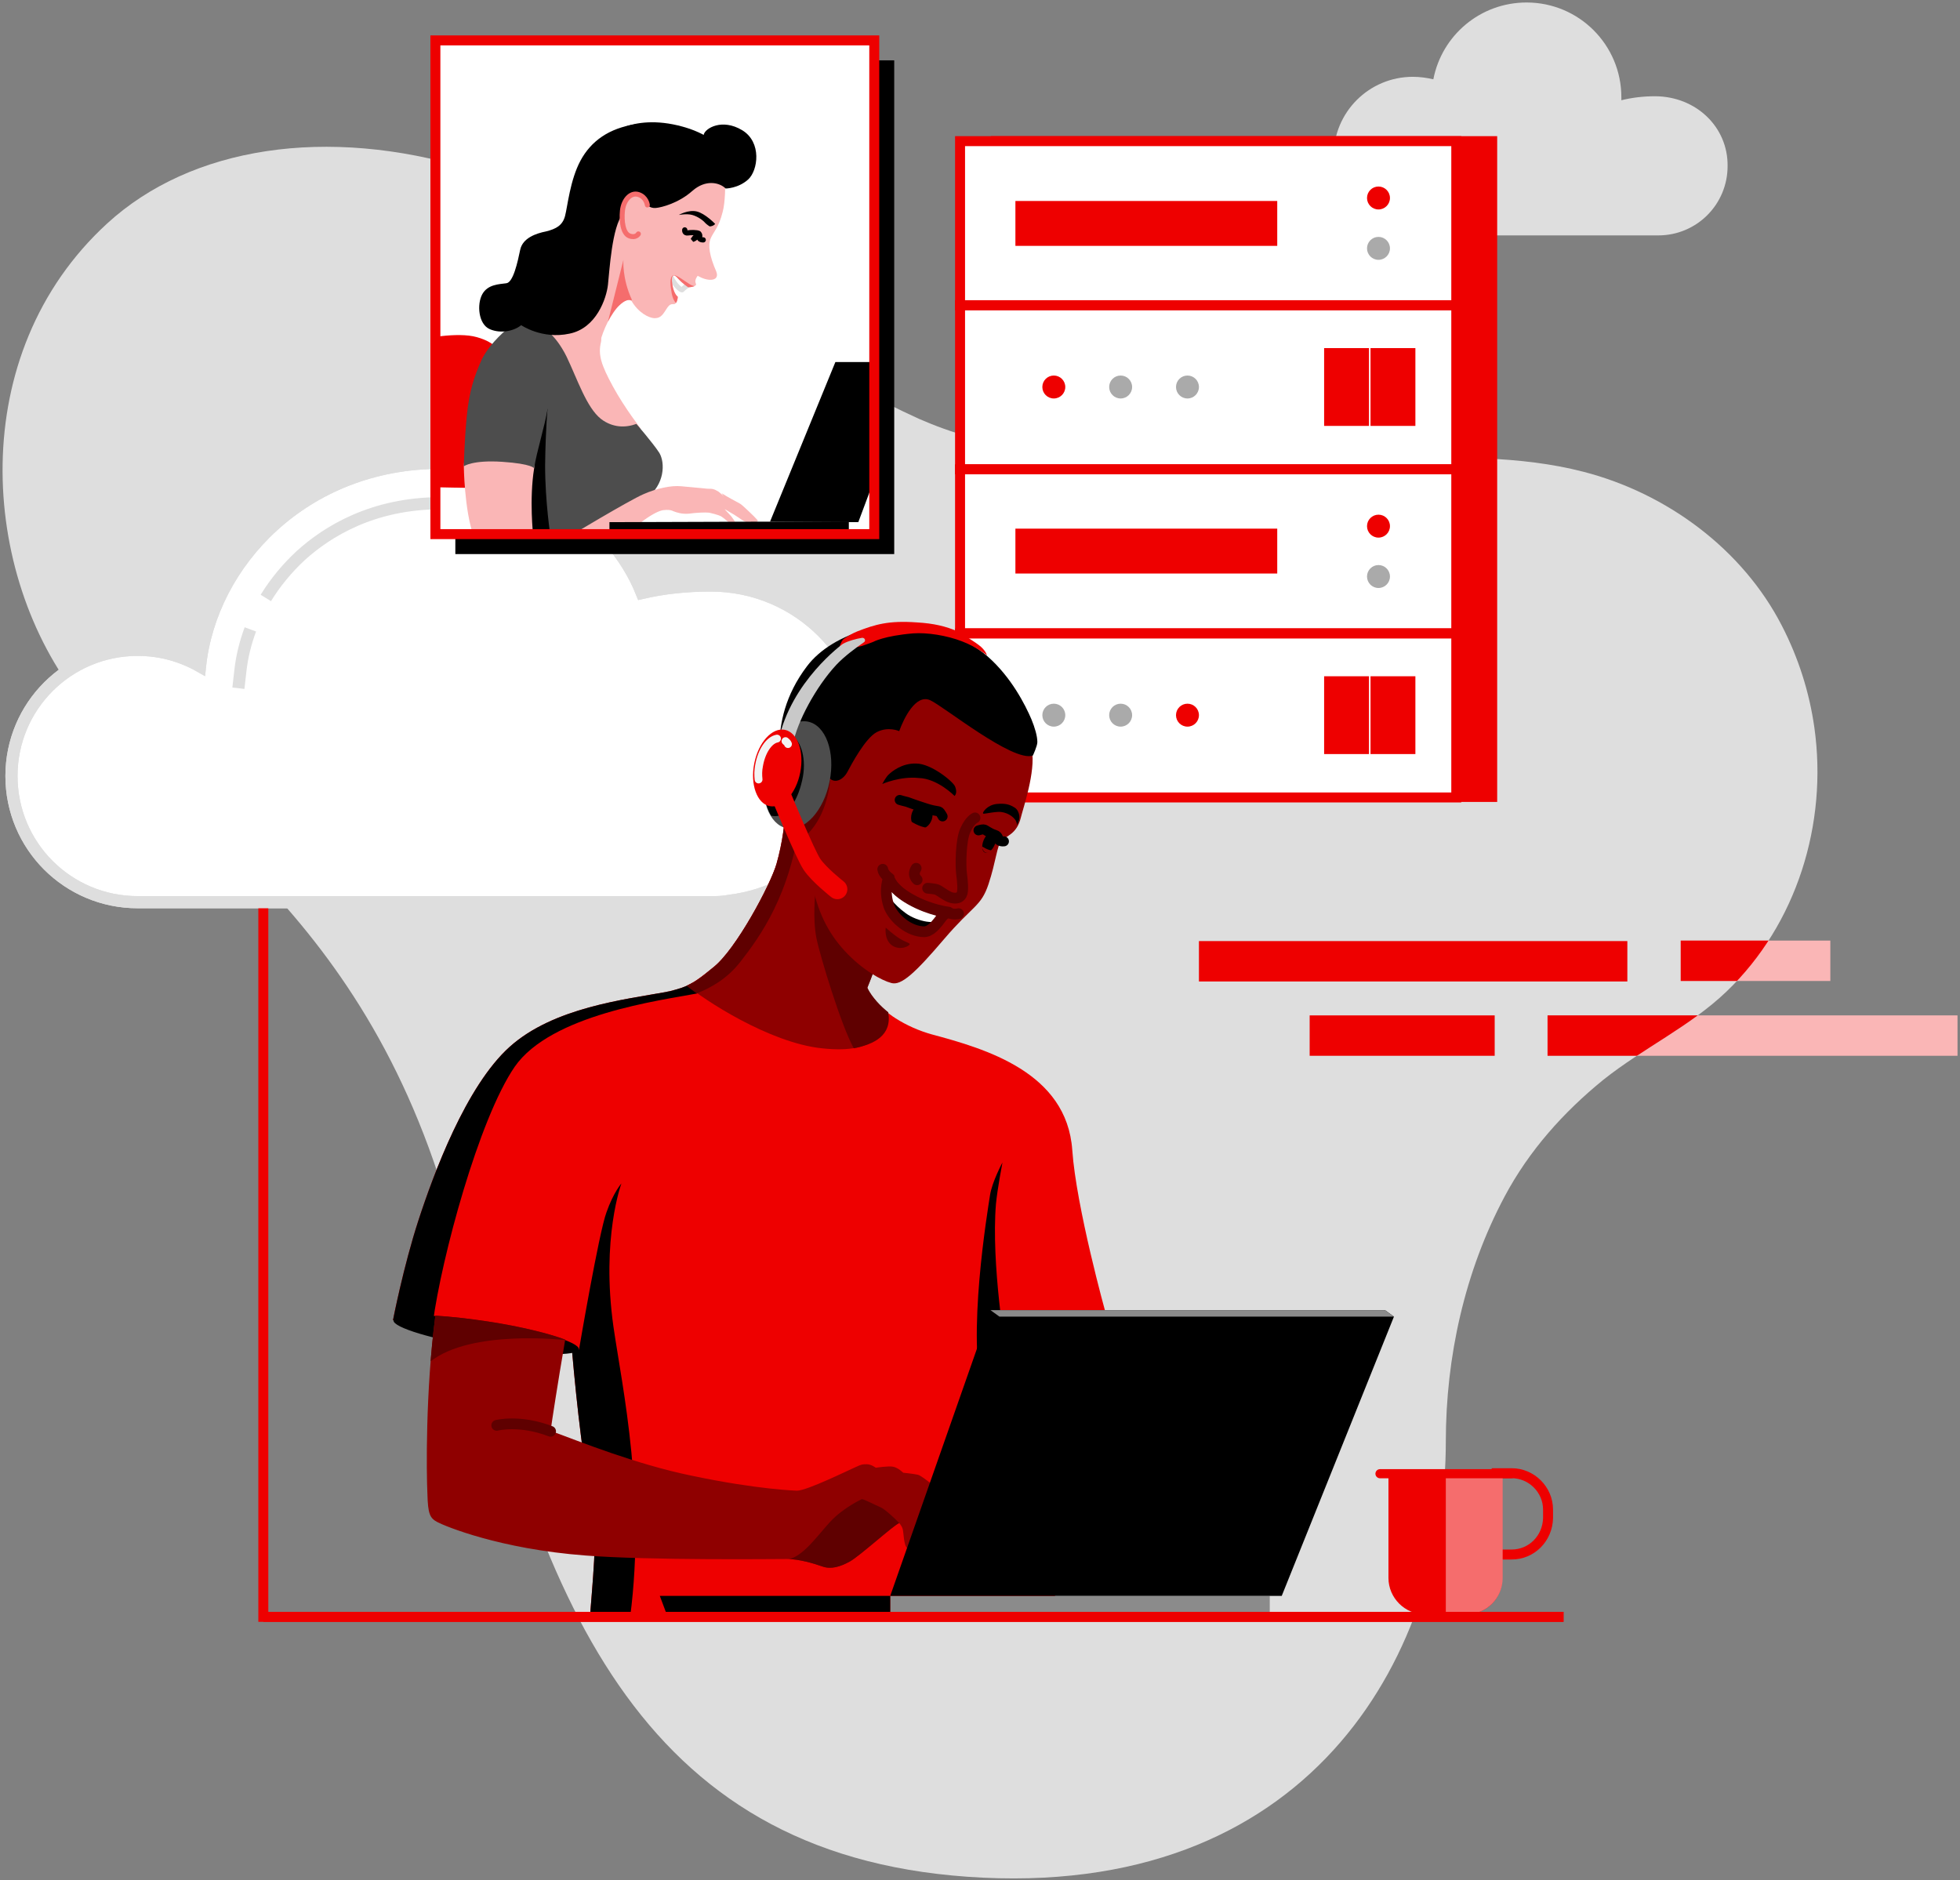 <?xml version="1.0" encoding="utf-8"?>
<!-- Generator: Adobe Illustrator 25.3.1, SVG Export Plug-In . SVG Version: 6.00 Build 0)  -->
<svg version="1.1" id="Layer_1" xmlns="http://www.w3.org/2000/svg" xmlns:xlink="http://www.w3.org/1999/xlink" x="0px" y="0px"
	 viewBox="0 0 393 377" style="enable-background:new 0 0 393 377;" xml:space="preserve">
<rect x="0" y="0" width="393" height="377" fill="#808080" stroke="none"/>
<style type="text/css">
	.st0{fill:none;stroke:#EE0000;stroke-width:2;stroke-linecap:round;stroke-miterlimit:10;}
	.st1{fill:#DEDEDE;}
	.st2{fill:#EE0000;}
	.st3{fill:none;stroke:#EE0000;stroke-width:2;stroke-miterlimit:10;}
	.st4{fill:#FFFFFF;}
	.st5{fill:#AAAAAA;}
	.st6{fill:none;stroke:#EE0000;stroke-width:9;stroke-miterlimit:10;}
	.st7{fill:#F56D6D;}
	.st8{fill:#FFFFFF;stroke:#DEDEDE;stroke-width:2.436;stroke-miterlimit:10;}
	.st9{fill:none;stroke:#EE0000;stroke-width:1.827;stroke-linecap:round;stroke-miterlimit:10;}
	.st10{fill:#FAB6B6;}
	.st11{clip-path:url(#SVGID_3_);fill:#C9C9C9;}
	.st12{fill:none;stroke:#DEDEDE;stroke-width:2.436;stroke-miterlimit:10;}
	.st13{clip-path:url(#SVGID_5_);}
	.st14{clip-path:url(#SVGID_7_);fill:#EE0000;}
	.st15{clip-path:url(#SVGID_9_);}
	.st16{fill:none;stroke:#DEDEDE;stroke-miterlimit:10;}
	.st17{fill:none;stroke:#000000;stroke-width:1.05;stroke-linecap:round;stroke-linejoin:round;stroke-miterlimit:10;}
	.st18{fill:#4D4D4D;}
	.st19{clip-path:url(#SVGID_11_);fill:#F56D6D;}
	.st20{fill:none;stroke:#F56D6D;stroke-linecap:round;stroke-linejoin:round;stroke-miterlimit:10;}
	.st21{clip-path:url(#SVGID_14_);fill:#F56D6D;}
	.st22{clip-path:url(#SVGID_16_);}
	.st23{clip-path:url(#SVGID_18_);}
	.st24{fill:#8F0000;}
	.st25{fill:#5F0000;}
	.st26{fill:none;stroke:#5F0000;stroke-width:2.158;stroke-linecap:round;stroke-linejoin:round;stroke-miterlimit:10;}
	.st27{fill:#8B8B8B;}
	.st28{fill:none;stroke:#000000;stroke-width:2;stroke-linecap:round;stroke-linejoin:round;stroke-miterlimit:10;}
	.st29{fill:none;stroke:#EE0000;stroke-width:4;stroke-linecap:round;stroke-linejoin:round;stroke-miterlimit:10;}
	.st30{fill:#C9C9C9;}
	.st31{fill:none;stroke:#5F0000;stroke-width:2.158;stroke-linecap:round;stroke-miterlimit:10;}
	.st32{fill:none;stroke:#F3F3F3;stroke-width:1.572;stroke-linecap:round;stroke-linejoin:round;stroke-miterlimit:10;}
	.st33{fill:none;}
	.st34{clip-path:url(#SVGID_20_);fill:#5F0000;}
	.st35{clip-path:url(#SVGID_22_);fill:#5F0000;}
</style>
<g id="Art">
	<g>
		<path class="st0" d="M303.1,311.7h-3v-16.3h3c4,0,7.3,3.3,7.3,7.3v1.7C310.3,308.5,307.1,311.7,303.1,311.7z"/>
		<path class="st1" d="M331.8,19.3c-2.4,0-4.7,0.3-6.7,0.8c0-0.2,0-0.4,0-0.6c0-10.5-8.5-19-19-19c-9.3,0-17,6.6-18.7,15.4
			c-1.3-0.3-2.7-0.5-4.1-0.5c-8.8,0-15.9,7.1-15.9,15.9s7.1,15.9,15.9,15.9h49.2c7.7,0,13.9-6.2,13.9-13.9
			C346.5,25.5,340.1,19.3,331.8,19.3z"/>
		<path class="st1" d="M21.5,44.8C-7.1,71-4,115.2,16,140.3s61.4,44.2,76.9,113.6s36.9,119.4,104.2,122.6s92.8-46.4,92.8-87.4
			c0-17,3.8-34.2,11.8-49.2c4.9-9.2,11.8-16.9,19.8-23.4c7.9-6.3,17.4-10.7,24.7-17.7c14.1-13.5,20.3-33.7,17.6-52.9
			c-1-7.1-3.2-14-6.5-20.4c-7.9-15.4-23.1-26.6-39.8-30.9c-12.7-3.3-26.5-2.9-39.5-2.8c-16,0.2-32.3,0.8-48.5,0.2
			c-14.3-0.5-29.4-1.6-42.8-7c-0.8-0.3-1.6-0.7-2.4-1c-35-15.9-61.4-41.4-90.1-50.1S38.3,29.4,21.5,44.8z"/>
		<polygon class="st2" points="199.7,28.3 199.7,61.2 199.7,94.1 199.7,127 199.7,159.8 299.2,159.8 299.2,127 299.2,94.1 
			299.2,61.2 299.2,28.3 		"/>
		<polygon class="st3" points="199.7,28.3 199.7,61.2 199.7,94.1 199.7,127 199.7,159.8 299.2,159.8 299.2,127 299.2,94.1 
			299.2,61.2 299.2,28.3 		"/>
		<g>
			<g>
				<rect x="192.5" y="28.3" class="st4" width="99.5" height="32.9"/>
				<g>
					<circle class="st2" cx="276.4" cy="39.7" r="2.3"/>
					<circle class="st5" cx="276.4" cy="49.8" r="2.3"/>
				</g>
				<line class="st6" x1="203.6" y1="44.8" x2="256.1" y2="44.8"/>
			</g>
			<rect x="192.5" y="61.2" class="st4" width="99.5" height="32.9"/>
			<g>
				<line class="st6" x1="279.3" y1="69.8" x2="279.3" y2="85.4"/>
				<line class="st6" x1="270" y1="69.8" x2="270" y2="85.4"/>
			</g>
			<g>
				<circle class="st5" cx="238.1" cy="77.6" r="2.3"/>
				<circle class="st5" cx="224.7" cy="77.6" r="2.3"/>
				<circle class="st2" cx="211.3" cy="77.6" r="2.3"/>
			</g>
		</g>
		<g>
			<g>
				<rect x="192.5" y="94.1" class="st4" width="99.5" height="32.9"/>
				<g>
					<circle class="st2" cx="276.4" cy="105.5" r="2.3"/>
					<circle class="st5" cx="276.4" cy="115.6" r="2.3"/>
				</g>
				<line class="st6" x1="203.6" y1="110.5" x2="256.1" y2="110.5"/>
			</g>
			<rect x="192.5" y="127" class="st4" width="99.5" height="32.9"/>
			<g>
				<line class="st6" x1="279.3" y1="135.6" x2="279.3" y2="151.2"/>
				<line class="st6" x1="270" y1="135.6" x2="270" y2="151.2"/>
			</g>
			<g>
				<circle class="st2" cx="238.1" cy="143.4" r="2.3"/>
				<circle class="st5" cx="224.7" cy="143.4" r="2.3"/>
				<circle class="st5" cx="211.3" cy="143.4" r="2.3"/>
			</g>
		</g>
		<path class="st2" d="M294,323.7h-8.3c-4,0-7.3-3.3-7.3-7.3v-21h22.8v21C301.3,320.5,298,323.7,294,323.7z"/>
		<path class="st7" d="M294,323.7h-4.1v-28.3h11.4v21C301.3,320.5,298,323.7,294,323.7z"/>
		<g>
			<rect x="192.5" y="28.3" class="st3" width="99.5" height="32.9"/>
			<rect x="192.5" y="61.2" class="st3" width="99.5" height="32.9"/>
			<rect x="192.5" y="94.1" class="st3" width="99.5" height="32.9"/>
			<rect x="192.5" y="127" class="st3" width="99.5" height="32.9"/>
		</g>
		<path class="st8" d="M174.2,149.1c0,16.2-12.2,29.6-27.8,31.5c-1,0.2-2.1,0.3-3.2,0.3H27.6c-14,0-25.3-11.3-25.3-25.3
			s11.3-25.3,25.3-25.3c4.6,0,8.8,1.2,12.5,3.3c2.2-20.8,20.9-40.8,48.2-40.8c17.2,0,34.3,10.8,40.4,26.1c4.3-1,8.9-1.5,13.8-1.5
			C160.1,117.4,174.2,131.6,174.2,149.1z"/>
		<polyline class="st3" points="52.8,180.7 52.8,324.2 313.5,324.2 		"/>
		<line class="st9" x1="276.7" y1="295.5" x2="303" y2="295.5"/>
		<g>
			<g>
				<rect x="240.4" y="188.7" class="st2" width="85.9" height="8.1"/>
				<rect x="262.6" y="203.6" class="st2" width="37.1" height="8.1"/>
				<g>
					<g>
						<rect id="SVGID_1_" x="310.3" y="203.6" class="st10" width="82.2" height="8.1"/>
					</g>
					<g>
						<defs>
							<rect id="SVGID_2_" x="310.3" y="203.6" width="82.2" height="8.1"/>
						</defs>
						<clipPath id="SVGID_3_">
							<use xlink:href="#SVGID_2_"  style="overflow:visible;"/>
						</clipPath>
						<path class="st11" d="M21.5,44.8C-7.1,71-4,115.2,16,140.3s61.4,44.2,76.9,113.6s36.9,119.4,104.2,122.6s92.8-46.4,92.8-87.4
							c0-17,3.8-34.2,11.8-49.2c4.9-9.2,11.8-16.9,19.8-23.4c7.9-6.3,17.4-10.7,24.7-17.7c14.1-13.5,20.3-33.7,17.6-52.9
							c-1-7.1-3.2-14-6.5-20.4c-7.9-15.4-23.1-26.6-39.8-30.9c-12.7-3.3-26.5-2.9-39.5-2.8c-16,0.2-32.3,0.8-48.5,0.2
							c-14.3-0.5-29.4-1.6-42.8-7c-0.8-0.3-1.6-0.7-2.4-1c-35-15.9-61.4-41.4-90.1-50.1S38.3,29.4,21.5,44.8z"/>
					</g>
				</g>
			</g>
			<rect x="337" y="188.6" class="st10" width="30" height="8.1"/>
		</g>
		<path class="st12" d="M174.2,149.1c0,16.2-12.2,29.6-27.8,31.5c-1,0.2-2.1,0.3-3.2,0.3H27.6c-14,0-25.3-11.3-25.3-25.3
			s11.3-25.3,25.3-25.3c4.6,0,8.8,1.2,12.5,3.3c2.2-20.8,20.9-40.8,48.2-40.8c17.2,0,34.3,10.8,40.4,26.1c4.3-1,8.9-1.5,13.8-1.5
			C160.1,117.4,174.2,131.6,174.2,149.1z"/>
		<path class="st12" d="M53.3,119.9c1.9-3.1,4.3-6,7-8.5c5.3-4.8,14.4-10.5,28.1-10.5c3.5,0,7,0.6,10.4,1.6"/>
		<path class="st12" d="M47.8,138l0.4-3.5c0.3-2.8,1-5.6,2-8.3"/>
		<g>
			<g>
				<defs>
					<path id="SVGID_4_" d="M21.5,44.8C-7.1,71-4,115.2,16,140.3s61.4,44.2,76.9,113.6s36.9,119.4,104.2,122.6s92.8-46.4,92.8-87.4
						c0-17,3.8-34.2,11.8-49.2c4.9-9.2,11.8-16.9,19.8-23.4c7.9-6.3,17.4-10.7,24.7-17.7c14.1-13.5,20.3-33.7,17.6-52.9
						c-1-7.1-3.2-14-6.5-20.4c-7.9-15.4-23.1-26.6-39.8-30.9c-12.7-3.3-26.5-2.9-39.5-2.8c-16,0.2-32.3,0.8-48.5,0.2
						c-14.3-0.5-29.4-1.6-42.8-7c-0.8-0.3-1.6-0.7-2.4-1c-35-15.9-61.4-41.4-90.1-50.1S38.3,29.4,21.5,44.8z"/>
				</defs>
				<clipPath id="SVGID_5_">
					<use xlink:href="#SVGID_4_"  style="overflow:visible;"/>
				</clipPath>
				<g class="st13">
					<rect x="310.3" y="203.6" class="st2" width="82.2" height="8.1"/>
					<rect x="337" y="188.6" class="st2" width="30" height="8.1"/>
				</g>
			</g>
		</g>
		<g>
			<rect x="91.3" y="12.1" width="88" height="99"/>
			<rect x="87.3" y="8.1" class="st4" width="88" height="99"/>
			<g>
				<g>
					<defs>
						<rect id="SVGID_6_" x="87.3" y="8.1" width="88" height="99"/>
					</defs>
					<clipPath id="SVGID_7_">
						<use xlink:href="#SVGID_6_"  style="overflow:visible;"/>
					</clipPath>
					<path class="st14" d="M83.2,68.3c1.7-0.4,8.5-1.8,12.4-0.7c3.9,1.1,5,2.9,5.8,6l0.7,24.4l-24.6-0.5L83.2,68.3z"/>
				</g>
				<g>
					<defs>
						<rect id="SVGID_8_" x="87.3" y="8.1" width="88" height="99"/>
					</defs>
					<clipPath id="SVGID_9_">
						<use xlink:href="#SVGID_8_"  style="overflow:visible;"/>
					</clipPath>
					<polygon class="st15" points="154.4,104.6 167.5,72.6 184.1,72.6 172.1,104.7 					"/>
				</g>
			</g>
		</g>
		<path class="st10" d="M110.4,58.6c-1.1,2-3.2,3.8-5,4.9c-1.9,1.1-3,2-3,2s3.5-0.1,6.1,1.3c2.5,1.4,6.8,11.9,9.3,14.9
			c2.4,3,7.4,5,9.6,4.3c1-0.3,1.2,0.1,1.2,0.1s-3.3-4.2-5.7-8.6c-2.4-4.4-3-6.4-2.4-8.9c0.7-2.5-6-9.8-6-9.8L110.4,58.6z"/>
		<path class="st16" d="M137.9,57.2c0,0-0.9,0.6-1.1,0.9s-2.2-1.6-2.4-3.2c-0.3-1.6,1.6-1.2,1.6-1.2L137.9,57.2z"/>
		<path class="st10" d="M145.3,36c0.2,1,0.1,4.7-0.4,6.5c-0.8,3.2-1.8,3.9-2.4,5.3c-0.6,1.4-0.2,3.6,1.1,6.6
			c0.5,1.2-0.2,1.8-1.4,1.7s-2.3-0.8-2.3-0.8s-0.7,0.8-0.4,1.5c0.4,0.7-1.2,0.8-1.5,0.8c0,0-1.1-0.7-2-1.7c-0.9-1.1-1.5-0.9-1.2,1.1
			s1.1,2.5,1.1,2.5s0,0.8-0.4,1.3s-0.9-0.3-1.7,0.9s-1.2,2.1-2.5,2.1c-1.2,0-3.3-1.1-4.7-3.5c0,0-0.7-0.7-2.4,0.9
			c-1.7,1.6-3.3,5-3.9,7.5c0,0-1.6,1.2-5-0.7c-3.5-1.9-5-9.3-5-9.3s7.3-17.9,12.2-22.5s12.2-7.1,16.8-5.9
			C144.1,31.3,145.3,36,145.3,36z"/>
		<path class="st17" d="M137.3,46.1c0,0-0.1,0.7,0.6,0.6s1.8-0.1,2.2,0.1c0.4,0.4,0.1,0.9,0.1,0.9s0.1,0.4,0.8,0.4"/>
		<path d="M140.3,47.5c0,0-0.5,0.8-1.3,1c0,0-0.4-0.5-0.5-0.6c0,0,0.5-0.9,1-1s0.7,0.1,0.8,0.2C140.4,47.2,140.3,47.5,140.3,47.5z"
			/>
		<path d="M136.1,43.1c0,0,1.6-0.3,2.7,0s2.2,1.1,2.6,1.6c0.4,0.4,0.9,0.7,0.9,0.7s0.7,0,1.1-0.5c0,0-2-2.1-3.7-2.5
			S136.1,43.1,136.1,43.1z"/>
		<path class="st18" d="M102.3,65.5c0,0,1.9-1,4.1-0.7s4.9,2.1,7.2,6.7c2.2,4.6,4,10.2,6.9,12.5c2.4,1.8,4.9,1.8,7.1,1
			c0,0,3.3,3.8,4.6,5.8c1.2,2,1.1,6.4-2.6,9.1c-1.2,0.9-2,6.5-2.1,6.8H99.3c0,0-2.7-14.7-2.4-22.1c0.3-7.4-0.7-10.6-0.1-12.6
			S100.5,66.8,102.3,65.5z"/>
		<path d="M109.8,81.9c0,0-3,10.2-4.1,15.1s0.2,10.6,0.2,10.6l4.5,0.1c0,0-1.1-7-1.1-14.4C109.4,85.8,109.8,81.9,109.8,81.9z"/>
		<path class="st10" d="M93,93.5c0,0,0.1,8.6,1.9,13.8h12c0,0-0.8-7.2,0.2-13.4c1-6.2-7.5-6.1-8.5-6.1S93.2,87.9,93,93.5z"/>
		<path class="st18" d="M96.5,72.3c0.7-1.7,3.2-4.5,4.2-5c1.1-0.5,3.9-1.1,6.7,2.5c2.9,3.5,2.9,8.7,2.4,12.1s-2.2,8.6-2.7,12
			c0,0-0.4-0.9-6.4-1.3S93,93.5,93,93.5s0.1-5,0.6-10.1S95.1,75.5,96.5,72.3z"/>
		<g>
			<path class="st10" d="M144.7,98.9c1.2,0.8,3.2,1.8,3.7,2.1c0.4,0.2,3.2,2.9,3.4,3.2c0.3,0.2,0.1,0.5-0.5,0.6s-1.1-0.5-1.1-0.5
				l-3.4-2.1"/>
			<path class="st10" d="M150.7,104.9c-0.6,0.1-1.3-0.3-1.7-0.5c-0.4-0.3-1.8-1.2-1.8-1.2c-0.4-0.2-1.8-1.1-1.9-1.1
				c0.1,0.1,0.9,1,1.3,1.4c0.5,0.6,1.2,1.8,1.2,1.8s-0.5,0.2-0.9,0s-1.6-1.3-2.2-1.7c-0.6-0.4-2.5-0.8-2.5-0.8
				c-0.7-0.1-2.7,0-4.1,0.2c-1.4,0.1-2.3-0.2-3.1-0.5c-0.6-0.3-1.1-0.3-2.1-0.2c-1,0.2-2.5,1-4.6,2.6l-3.4,2.3c-1.8,0-11,0.5-11,0.5
				s12.3-7.4,15.1-8.6c2.7-1.2,5.6-1.8,7.6-1.6c2.1,0.2,4.3,0.4,5.3,0.5c1,0,1.2,0,2.2,0.6c0.4,0.3,1.9,1.8,3.5,2.7
				c0.8,0.4,2.2,2.3,2.9,2.8C150.9,104.1,151.1,104.8,150.7,104.9z"/>
		</g>
		<polygon points="152.4,104.6 170.2,104.6 170.2,106.8 122.2,106.8 122.2,104.7 		"/>
		<rect x="87.3" y="8.1" class="st3" width="88" height="99"/>
		<g>
			<g>
				<defs>
					<path id="SVGID_10_" d="M145.3,36c0.2,1,0.1,4.7-0.4,6.5c-0.8,3.2-1.8,3.9-2.4,5.3c-0.6,1.4-0.2,3.6,1.1,6.6
						c0.5,1.2-0.2,1.8-1.4,1.7s-2.3-0.8-2.3-0.8s-0.7,0.8-0.4,1.5c0.4,0.7-1.2,0.8-1.5,0.8c0,0-1.1-0.7-2-1.7
						c-0.9-1.1-1.5-0.9-1.2,1.1s1.1,2.5,1.1,2.5s0,0.8-0.4,1.3s-0.9-0.3-1.7,0.9s-1.2,2.1-2.5,2.1c-1.2,0-3.3-1.1-4.7-3.5
						c0,0-0.7-0.7-2.4,0.9c-1.7,1.6-3.3,5-3.9,7.5c0,0-1.6,1.2-5-0.7c-3.5-1.9-5-9.3-5-9.3s7.3-17.9,12.2-22.5s12.2-7.1,16.8-5.9
						C144.1,31.3,145.3,36,145.3,36z"/>
				</defs>
				<clipPath id="SVGID_11_">
					<use xlink:href="#SVGID_10_"  style="overflow:visible;"/>
				</clipPath>
				<path class="st19" d="M126.7,60.1c-2-4.3-1.7-8-1.7-8l-3.7,14.8"/>
			</g>
		</g>
		<path d="M137.8,27c0,0-4.9-2.9-10.3-2.1c-5.4,0.8-9,3.4-11.1,7.3s-2.6,9.2-3.1,11.1s-1.8,2.6-3.8,3.1c-2,0.4-4.7,1.3-5.2,3.7
			s-1.4,6.6-2.8,6.7c-1.4,0.2-3.7,0.2-4.8,2.2s-0.8,6,1.5,7c2.3,1,5,0.3,6.3-0.8c0,0,4.2,2.9,9.7,1.7c5.4-1.1,7.4-7.1,7.7-9.8
			c0.3-2.7,0.8-11.7,3-14.2s4.9-1.9,4.9-1.9s0.4,0.8,1.7,0.7c1.2-0.1,4.6-1,7.3-3.4s5.5-1.7,6.7-0.5c0,0,2.5,0,4.5-1.8
			s2.8-7.5-1.2-9.9s-7.4-0.4-7.7,0.9c-0.4,1.3-0.1,1.8-0.1,1.8S139.1,27.7,137.8,27z"/>
		<path class="st10" d="M129.8,41.1c0,0-0.2-1.6-1.8-2.1s-3,1.2-3.2,3.3c-0.2,2,0.1,4.5,1.4,5s1.8-0.4,1.8-0.4"/>
		<path class="st20" d="M129.8,41.1c0,0-0.2-1.6-1.8-2.1s-3,1.2-3.2,3.3c-0.2,2,0.1,4.5,1.4,5s1.8-0.4,1.8-0.4"/>
		<g>
			<g>
				<defs>
					<path id="SVGID_12_" d="M145.3,36c0.2,1,0.1,4.7-0.4,6.5c-0.8,3.2-1.8,3.9-2.4,5.3c-0.6,1.4-0.2,3.6,1.1,6.6
						c0.5,1.2-0.2,1.8-1.4,1.7s-2.3-0.8-2.3-0.8s-0.7,0.8-0.4,1.5c0.4,0.7-1.2,0.8-1.5,0.8c0,0-1.1-0.7-2-1.7
						c-0.9-1.1-1.5-0.9-1.2,1.1s1.1,2.5,1.1,2.5s0,0.8-0.4,1.3s-0.9-0.3-1.7,0.9s-1.2,2.1-2.5,2.1c-1.2,0-3.3-1.1-4.7-3.5
						c0,0-0.7-0.7-2.4,0.9c-1.7,1.6-3.3,5-3.9,7.5c0,0-1.6,1.2-5-0.7c-3.5-1.9-5-9.3-5-9.3s7.3-17.9,12.2-22.5s12.2-7.1,16.8-5.9
						C144.1,31.3,145.3,36,145.3,36z"/>
				</defs>
				<clipPath id="SVGID_14_">
					<use xlink:href="#SVGID_12_"  style="overflow:visible;"/>
				</clipPath>
				<path class="st21" d="M135,55.2c0.4-0.1,1,0.3,1.5,0.6c0.6,0.4,1.2,0.8,1.8,1.2c0.3,0.2,0.9,0.4,1.3,0.5l-3.6,3.2l-0.4,0.1
					c0,0-0.6-0.4-0.9-1.9C134.4,57.3,134.2,55.5,135,55.2z"/>
			</g>
		</g>
		<path d="M125.3,25.4c2.3-0.8,6.2-1.5,11.6,0c5.4,1.5,7.5,4.1,7.5,4.1l-2.3,2.6"/>
		<path class="st2" d="M206.1,270l5.9,54.1h-93.7c0.4-5.5,1.6-17.1,0.6-21.6c-1.8-7.7-3.2-20.3-4.2-31.6l0,0h-5.2l-22.2-3.5
			l-8.5-2.7c0,0,2.1-10.8,5.1-20s9.5-26.9,18.3-34.8c8.8-7.9,23.2-9.5,31.4-11c0.3-0.1,0.6-0.1,0.9-0.2c3.5-0.9,4.4-1.4,8.5-4.7
			c4.5-3.5,11.5-16.6,12.7-20.8s1.8-8.9,1.6-10.6c-0.1-0.6-0.2-1.6-0.4-2.6l5-1.8c0,0,14.5,32.7,13.7,35.1s-1.8,4.8-1.8,4.8
			c-0.3,0.7,2.3,3.5,4.1,4.9c0.8,0.6,1.5,1.1,1.7,1.2c2.2,1.4,4.7,2.5,7.2,3.2c10.8,2.9,27.1,7.6,28.2,23.2
			c0.8,11.5,6.7,32.7,6.7,32.7L206.1,270z"/>
		<g>
			<g>
				<g>
					<defs>
						<path id="SVGID_15_" d="M206.1,270l5.9,54.1h-93.7c0.4-5.5,1.6-17.1,0.6-21.6c-1.8-7.7-3.2-20.3-4.2-31.6l0,0h-5.2l-22.2-3.5
							l-8.5-2.7c0,0,2.1-10.8,5.1-20s9.5-26.9,18.3-34.8c8.8-7.9,23.2-9.5,31.4-11c0.3-0.1,0.6-0.1,0.9-0.2c3.5-0.9,4.4-1.4,8.5-4.7
							c4.5-3.5,11.5-16.6,12.7-20.8s1.8-8.9,1.6-10.6c-0.1-0.6-0.2-1.6-0.4-2.6l5-1.8c0,0,14.5,32.7,13.7,35.1s-1.8,4.8-1.8,4.8
							c-0.3,0.7,2.3,3.5,4.1,4.9c0.8,0.6,1.5,1.1,1.7,1.2c2.2,1.4,4.7,2.5,7.2,3.2c10.8,2.9,27.1,7.6,28.2,23.2
							c0.8,11.5,6.7,32.7,6.7,32.7L206.1,270z"/>
					</defs>
					<clipPath id="SVGID_16_">
						<use xlink:href="#SVGID_15_"  style="overflow:visible;"/>
					</clipPath>
					<g class="st22">
						<path d="M139.8,199.2c-7.4,1.4-29.3,4.2-36.6,14.7c-7.2,10.5-14.7,38.4-16.4,51.3c-1.7,12.9-13.2,0.2-13.2,0.2l14.8-53.7
							l23.7-17.4l15.4-1.9l10.2,2.2L139.8,199.2z"/>
					</g>
				</g>
				<g>
					<defs>
						<path id="SVGID_17_" d="M206.1,270l5.9,54.1h-93.7c0.4-5.5,1.6-17.1,0.6-21.6c-1.8-7.7-3.2-20.3-4.2-31.6l0,0h-5.2l-22.2-3.5
							l-8.5-2.7c0,0,2.1-10.8,5.1-20s9.5-26.9,18.3-34.8c8.8-7.9,23.2-9.5,31.4-11c0.3-0.1,0.6-0.1,0.9-0.2c3.5-0.9,4.4-1.4,8.5-4.7
							c4.5-3.5,11.5-16.6,12.7-20.8s1.8-8.9,1.6-10.6c-0.1-0.6-0.2-1.6-0.4-2.6l5-1.8c0,0,14.5,32.7,13.7,35.1s-1.8,4.8-1.8,4.8
							c-0.3,0.7,2.3,3.5,4.1,4.9c0.8,0.6,1.5,1.1,1.7,1.2c2.2,1.4,4.7,2.5,7.2,3.2c10.8,2.9,27.1,7.6,28.2,23.2
							c0.8,11.5,6.7,32.7,6.7,32.7L206.1,270z"/>
					</defs>
					<clipPath id="SVGID_18_">
						<use xlink:href="#SVGID_17_"  style="overflow:visible;"/>
					</clipPath>
					<path class="st23" d="M124.6,237.3c0,0-4.1,11-1.6,28.7c1.7,11.9,6.9,35.1,3,60.7c-4.2,27.5-11.3,1.8-11.3,1.3s-1-57.2-1-57.2
						l2.4-0.2c0,0,4-23.5,5.5-27.5C123,239.1,124.6,237.3,124.6,237.3z"/>
				</g>
			</g>
		</g>
		<path class="st24" d="M178.1,203c-0.8,3.1-1.4,8.5-13.3,7.2c-10.6-1.1-23.9-9.9-27-12.6c1.5-0.7,2.8-1.6,5.3-3.7
			c4.5-3.5,11.5-16.6,12.7-20.8s1.8-8.9,1.6-10.6c-0.1-0.6-0.2-1.6-0.4-2.6l5-1.8c0,0,14.5,32.7,13.7,35.1c-0.8,2.4-1.8,4.8-1.8,4.8
			C174.7,200.1,176.6,201.8,178.1,203z"/>
		<path class="st25" d="M160.9,158.6c0,1.5-0.1,3.3-0.4,5.2c-1.9,15.6-8.2,24.1-12,29c-2.8,3.6-6.1,5.3-8.8,6.4
			c-0.8-0.6-1.5-1.1-2-1.5c1.5-0.7,2.8-1.6,5.3-3.7c4.5-3.5,11.5-16.6,12.7-20.8s1.8-8.9,1.6-10.6c-0.1-0.6-0.2-1.6-0.4-2.6
			L160.9,158.6z"/>
		<path class="st25" d="M178.1,203c0.8,4.6-2.8,6.4-6.9,7.2c-2.5-4.4-6.8-18.6-7.5-22.1c-0.8-4.1-0.2-9.2-0.2-9.2l3.2,2l8.7,10.3
			c0.1,0.4,0.2,0.8,0.3,1.1c0,0.1,0,0.1,0,0.2c0,0.1,0,0.2,0,0.3v0.1c0,0.1,0,0.2,0,0.3c0,0,0,0,0,0.1l0,0c-0.8,2.4-1.8,4.8-1.8,4.8
			C174.9,200,176.6,201.8,178.1,203z"/>
		<path d="M201,233.1c0,0-2.1,3.9-2.5,6.6s-4.8,28.6-1.3,40.6l4.5-9.2c0,0-3-17.7-2-29.7C200,238.3,201,233.1,201,233.1z"/>
		<path class="st24" d="M206.9,150.4c0.8,4.3-1.8,11.8-2.2,13.5c-0.8,3.4-3,3.7-3.9,4.7c-0.9,0.9-1.1,4.2-2.6,8.7s-3.1,4.2-8.9,11
			s-8.6,9.4-10.6,8.8c-1.9-0.5-5.8-2.6-9.3-6.4s-5.5-8-6.7-14s0.2-16.2,3.3-24.2s15.9-20.5,25.3-16.8
			C200.7,139.4,206.9,150.4,206.9,150.4z"/>
		<path class="st25" d="M157.9,169.7c0,0,7.2-1.5,8.6-13.3l-6.7,5"/>
		<path d="M166,155.7c1.3,1.7,3.1,0.6,3.9-0.9s3.6-6.8,5.9-8s4.5-0.2,4.5-0.2c0.9-2.5,3.3-7.5,6.2-6.2c2.7,1.2,16.6,12.5,20.6,11.1
			c0,0,0.9-1.9,0.9-2.7c0-1.2-0.5-2.9-1.2-4.6c-1.2-2.8-4-8.4-8.8-12.6c-2.3-2-5.3-3.6-8.5-4.8c-9.8-3.8-22.5-0.1-27.7,6.8
			c-8.8,11.6-4.4,23.1-4.4,23.1L166,155.7z"/>
		<path d="M203.7,164.6c-0.4-0.8-1.9-1.9-3.6-1.8s-2.9,0.5-3,0.3s0.8-1.7,2.8-1.9s2.8,0.3,3.5,0.7s1,1.3,1,2s-0.6,1.8-0.6,1.7
			S204.1,165.5,203.7,164.6z"/>
		<path d="M191.4,159.6c0.3-0.3,0.5-0.9,0.1-1.9s-4.8-4.6-7.8-4.6c-2.9-0.1-5,1.7-5.5,2.2c-0.5,0.4-1.3,1.9-1.3,1.9s3.6-1.6,7.3-1.2
			C188,156.1,191.4,159.6,191.4,159.6z"/>
		<ellipse transform="matrix(0.319 -0.948 0.948 0.319 -29.427 286.703)" cx="184.9" cy="163.8" rx="2.6" ry="2.1"/>
		<path class="st24" d="M180.3,159.6c0,0,1,0.3,1.5,0.4c0,0,1.4,1.3,3.6,2s2.7,0.5,3.1,0.9c0.3,0.4,0.5,0.8,0.5,0.8l1.1-2.7
			l-1.3-2.4l-5.4-1.4"/>
		<ellipse transform="matrix(0.388 -0.921 0.921 0.388 -34.142 286.243)" cx="198.5" cy="168.8" rx="2.2" ry="1.2"/>
		<path class="st24" d="M196.9,169.7c0,0,1.1,0.8,2.3,0.9c0,0-1,0.7-1.7,0.3C196.9,170.5,196.9,169.7,196.9,169.7z"/>
		<path d="M178.2,176c0,0-1.1,2.2,0,5.6c0.7,2.1,3.5,4.9,6.6,5.2c1.3,0.2,2.3-0.5,3.9-2.7c0.7-1,1.5-1.2,1.5-1.2s-3.7-0.4-7.6-2.6
			C178.6,178.1,178.2,176,178.2,176z"/>
		<path class="st4" d="M189.1,182.8L189.1,182.8c-0.2,0.5-0.9,1.7-1.1,2c0,0-0.8,0.2-2.2,0c-1.3-0.2-3-0.8-4.2-1.7
			c-2.5-1.8-3.7-3.8-4-4.2c-0.1-1.8,0.5-2.9,0.5-2.9s0.4,2.1,4.4,4.3C185.2,181.8,187.8,182.5,189.1,182.8z"/>
		<path class="st26" d="M178.2,176c0,0-1.1,2.2,0,5.6c0.7,2.1,3.5,4.9,6.6,5.2c1.3,0.2,2.3-0.5,3.9-2.7c0.7-1,1.5-1.2,1.5-1.2
			s-3.7-0.4-7.6-2.6C178.6,178.1,178.2,176,178.2,176z"/>
		<path class="st25" d="M177.6,186c0,0,1.5,1.4,2.8,2.2s1.9,0.8,2,1.1s-1.8,1.4-3.5,0.3C177.2,188.4,177.6,186,177.6,186z"/>
		<rect x="178.5" y="320" class="st27" width="76.1" height="4"/>
		<polygon points="178.5,324 133.8,324 132.3,320 178.5,320 		"/>
		<path class="st28" d="M180.4,160.4c0,0,1,0.3,1.5,0.4c0,0,1.6,0.6,3.8,1.3s2.5,0.4,2.8,0.8c0.3,0.4,0.5,0.8,0.5,0.8"/>
		<path class="st24" d="M182.5,164.6c0,0,1.9,1.3,3.6,1.4c0,0-1.8,1-2.7,0.7S182.5,164.6,182.5,164.6z"/>
		<path class="st24" d="M200.6,167.3c0,0-0.1,0.3-0.4,0.2c-1.6-0.4-2.4-1.4-2.8-1.4s-1.2,0.4-1.2,0.4l3-3.3l2.8,0.5L200.6,167.3z"/>
		<path class="st28" d="M196.2,166.5c0,0,0.6-0.2,1-0.2s1,0.7,2.3,1.1c0.7,0.2,0.7,1,0.7,1s0.4,0.4,1.1,0.3"/>
		<path class="st2" d="M183.8,124.8c-5.6-0.4-8.3,0.4-11.9,1.8c-0.8,0.3-2,1-2.7,1.5s-1.1,2.5-1.1,2.5l4.8-1.1
			c1.2-0.4,2.2-0.8,2.2-0.8s2.1-1.2,8-1.7c2.8-0.2,6.7,0.4,9.8,1.6c2.9,1.1,5,2.8,5,2.8s-0.2-0.8-1.2-1.7s-4-2.7-4.7-3.1
			C189.7,125.6,187.3,125,183.8,124.8z"/>
		
			<ellipse transform="matrix(0.194 -0.981 0.981 0.194 -23.595 282.102)" class="st18" cx="159.9" cy="155.4" rx="10.9" ry="6.6"/>
		<path d="M161,155.7c-0.8,4.4-3,8.4-6.1,7.9c-0.1,0-0.2,0-0.3-0.1l0,0c-1.3-2.2-1.8-5.5-1.2-9.1c0.8-4.3,2.9-7.7,5.4-9.1l-0.7,1.8
			C160.4,147.9,161.7,151.6,161,155.7z"/>
		<path class="st29" d="M156.8,160c0,0,4.6,11.2,6,13.3s5.1,5,5.1,5"/>
		<path class="st30" d="M159,149.2c0.8-4.4,4.6-11.5,8.7-15.9c1.6-1.7,3.9-3.4,5.5-4.5c0.5-0.3,0.2-1-0.4-0.9
			c-1.2,0.2-2.7,0.6-3.8,1.2c0,0-10.4,7.5-12.9,19.4L159,149.2z"/>
		<ellipse transform="matrix(0.194 -0.981 0.981 0.194 -25.474 277.053)" class="st2" cx="155.9" cy="154" rx="7.8" ry="4.7"/>
		<path class="st31" d="M186,178.1c0,0,1.4,0.1,1.9,0.3s2,1.4,2.9,1.6c0.9,0.2,1.6,0.1,2-0.6c0.4-0.7,0.2-2.7,0-4.2
			s-0.2-6.8,0.8-8.8c0.9-2,1.9-2.4,1.9-2.4"/>
		<path class="st31" d="M183.9,176.4c0,0-1.1-0.9-0.2-2.3"/>
		<path class="st31" d="M192.2,183.2c0,0-1,0.3-2-0.2c0,0-3.7-0.4-7.6-2.6s-4.3-4.3-4.3-4.3s-1.2-0.9-1.3-1.8"/>
		<g>
			<path class="st32" d="M157.5,148.6c0.2,0.2,0.4,0.3,0.5,0.6"/>
			<path class="st32" d="M152.1,156.3c-0.1-0.9-0.1-1.8,0.1-2.8c0.5-2.9,2-5.1,3.6-5.4"/>
		</g>
		<ellipse transform="matrix(0.155 -0.988 0.988 0.155 -182.022 322.497)" cx="97.5" cy="267.6" rx="2.6" ry="18.8"/>
		<path class="st33" d="M113.1,247c0,0,0.5,11.1,1.7,23.9c1,11.3,2.4,23.9,4.2,31.6c1.3,5.4-0.7,21.6-0.7,21.6H212l-5.9-54.1
			l15.7-6.6c0,0-5.3-15.7-6.7-32.7c-0.9-11.5-10.7-17.2-14-18.3c-3.3-1.2-6-3.1-12.2-4.4c-4.2-0.8-7.8-2.5-10.9-4.9"/>
		<g>
			<g>
				<path id="SVGID_13_" class="st24" d="M189.7,300l-6.4,10.3c0,0-0.7,0.6-1.4,0.1s-0.7-3.1-0.9-3.8c-0.2-0.7-0.7-1.2-0.7-1.2
					c-1,0.3-7.9,6.6-9.9,7.7s-3.8,1.6-5.5,1s-4.7-1.5-7.1-1.5c-2.4,0-27.6,0.3-40.4-0.7c-17.2-1.3-28.2-5.9-29.7-6.7
					c-1.5-0.8-1.9-1.6-2-5.7c-0.2-4.1-0.4-20.6,1.6-35.7l0,0c3.1,0.2,6.8,0.6,10.7,1.2c6.5,1,12.1,2.4,15.3,3.6v0.2
					c-1.5,8.7-2.7,16.6-2.9,18.1c6,2.2,17.1,6.7,28.3,9c13.3,2.8,21.1,3,21.1,3c2,0,10.3-4.1,11.7-4.7c1.3-0.6,1.4-0.6,2.3-0.6
					s1.8,0.7,1.8,0.7s2.6-0.4,3.5-0.2c1,0.2,2,1.2,2,1.2s2,0.2,2.9,0.4C184.9,295.8,189.7,300,189.7,300z"/>
			</g>
			<g>
				<defs>
					<path id="SVGID_19_" d="M189.7,300l-6.4,10.3c0,0-0.7,0.6-1.4,0.1s-0.7-3.1-0.9-3.8c-0.2-0.7-0.7-1.2-0.7-1.2
						c-1,0.3-7.9,6.6-9.9,7.7s-3.8,1.6-5.5,1s-4.7-1.5-7.1-1.5c-2.4,0-27.6,0.3-40.4-0.7c-17.2-1.3-28.2-5.9-29.7-6.7
						c-1.5-0.8-1.9-1.6-2-5.7c-0.2-4.1-0.4-20.6,1.6-35.7l0,0c3.1,0.2,6.8,0.6,10.7,1.2c6.5,1,12.1,2.4,15.3,3.6v0.2
						c-1.5,8.7-2.7,16.6-2.9,18.1c6,2.2,17.1,6.7,28.3,9c13.3,2.8,21.1,3,21.1,3c2,0,10.3-4.1,11.7-4.7c1.3-0.6,1.4-0.6,2.3-0.6
						s1.8,0.7,1.8,0.7s2.6-0.4,3.5-0.2c1,0.2,2,1.2,2,1.2s2,0.2,2.9,0.4C184.9,295.8,189.7,300,189.7,300z"/>
				</defs>
				<clipPath id="SVGID_20_">
					<use xlink:href="#SVGID_19_"  style="overflow:visible;"/>
				</clipPath>
				<path class="st34" d="M180.3,305.4c-0.8-0.9-3-2.9-3.8-3.2c-0.8-0.3-3.2-1.6-3.7-1.6c0,0-3.7,1.7-6.3,4.5s-5.5,7.1-8.6,7.6
					l4.3,3.2c0,0,4,1.7,7,1.4c3-0.3,7.3-4.1,7.3-4.1L180.3,305.4z"/>
			</g>
			<g>
				<defs>
					<path id="SVGID_21_" d="M189.7,300l-6.4,10.3c0,0-0.7,0.6-1.4,0.1s-0.7-3.1-0.9-3.8c-0.2-0.7-0.7-1.2-0.7-1.2
						c-1,0.3-7.9,6.6-9.9,7.7s-3.8,1.6-5.5,1s-4.7-1.5-7.1-1.5c-2.4,0-27.6,0.3-40.4-0.7c-17.2-1.3-28.2-5.9-29.7-6.7
						c-1.5-0.8-1.9-1.6-2-5.7c-0.2-4.1-0.4-20.6,1.6-35.7l0,0c3.1,0.2,6.8,0.6,10.7,1.2c6.5,1,12.1,2.4,15.3,3.6v0.2
						c-1.5,8.7-2.7,16.6-2.9,18.1c6,2.2,17.1,6.7,28.3,9c13.3,2.8,21.1,3,21.1,3c2,0,10.3-4.1,11.7-4.7c1.3-0.6,1.4-0.6,2.3-0.6
						s1.8,0.7,1.8,0.7s2.6-0.4,3.5-0.2c1,0.2,2,1.2,2,1.2s2,0.2,2.9,0.4C184.9,295.8,189.7,300,189.7,300z"/>
				</defs>
				<clipPath id="SVGID_22_">
					<use xlink:href="#SVGID_21_"  style="overflow:visible;"/>
				</clipPath>
				<path class="st35" d="M113.3,268.7c0,0-18.8-2.2-27,4.3l-2-12.5l13.7-3.9h16.5l1.4,2.7"/>
			</g>
		</g>
		<polygon points="277.7,262.7 198.6,262.7 178.5,320 257,320 279.5,264 		"/>
		<path class="st31" d="M110.4,287c-6.2-2.4-10.8-1.2-10.8-1.2"/>
		<g>
			<polygon class="st27" points="277.7,262.7 198.6,262.7 200.4,264 279.5,264 			"/>
		</g>
		<line class="st3" x1="52.8" y1="324.2" x2="313.5" y2="324.2"/>
	</g>
</g>
</svg>
